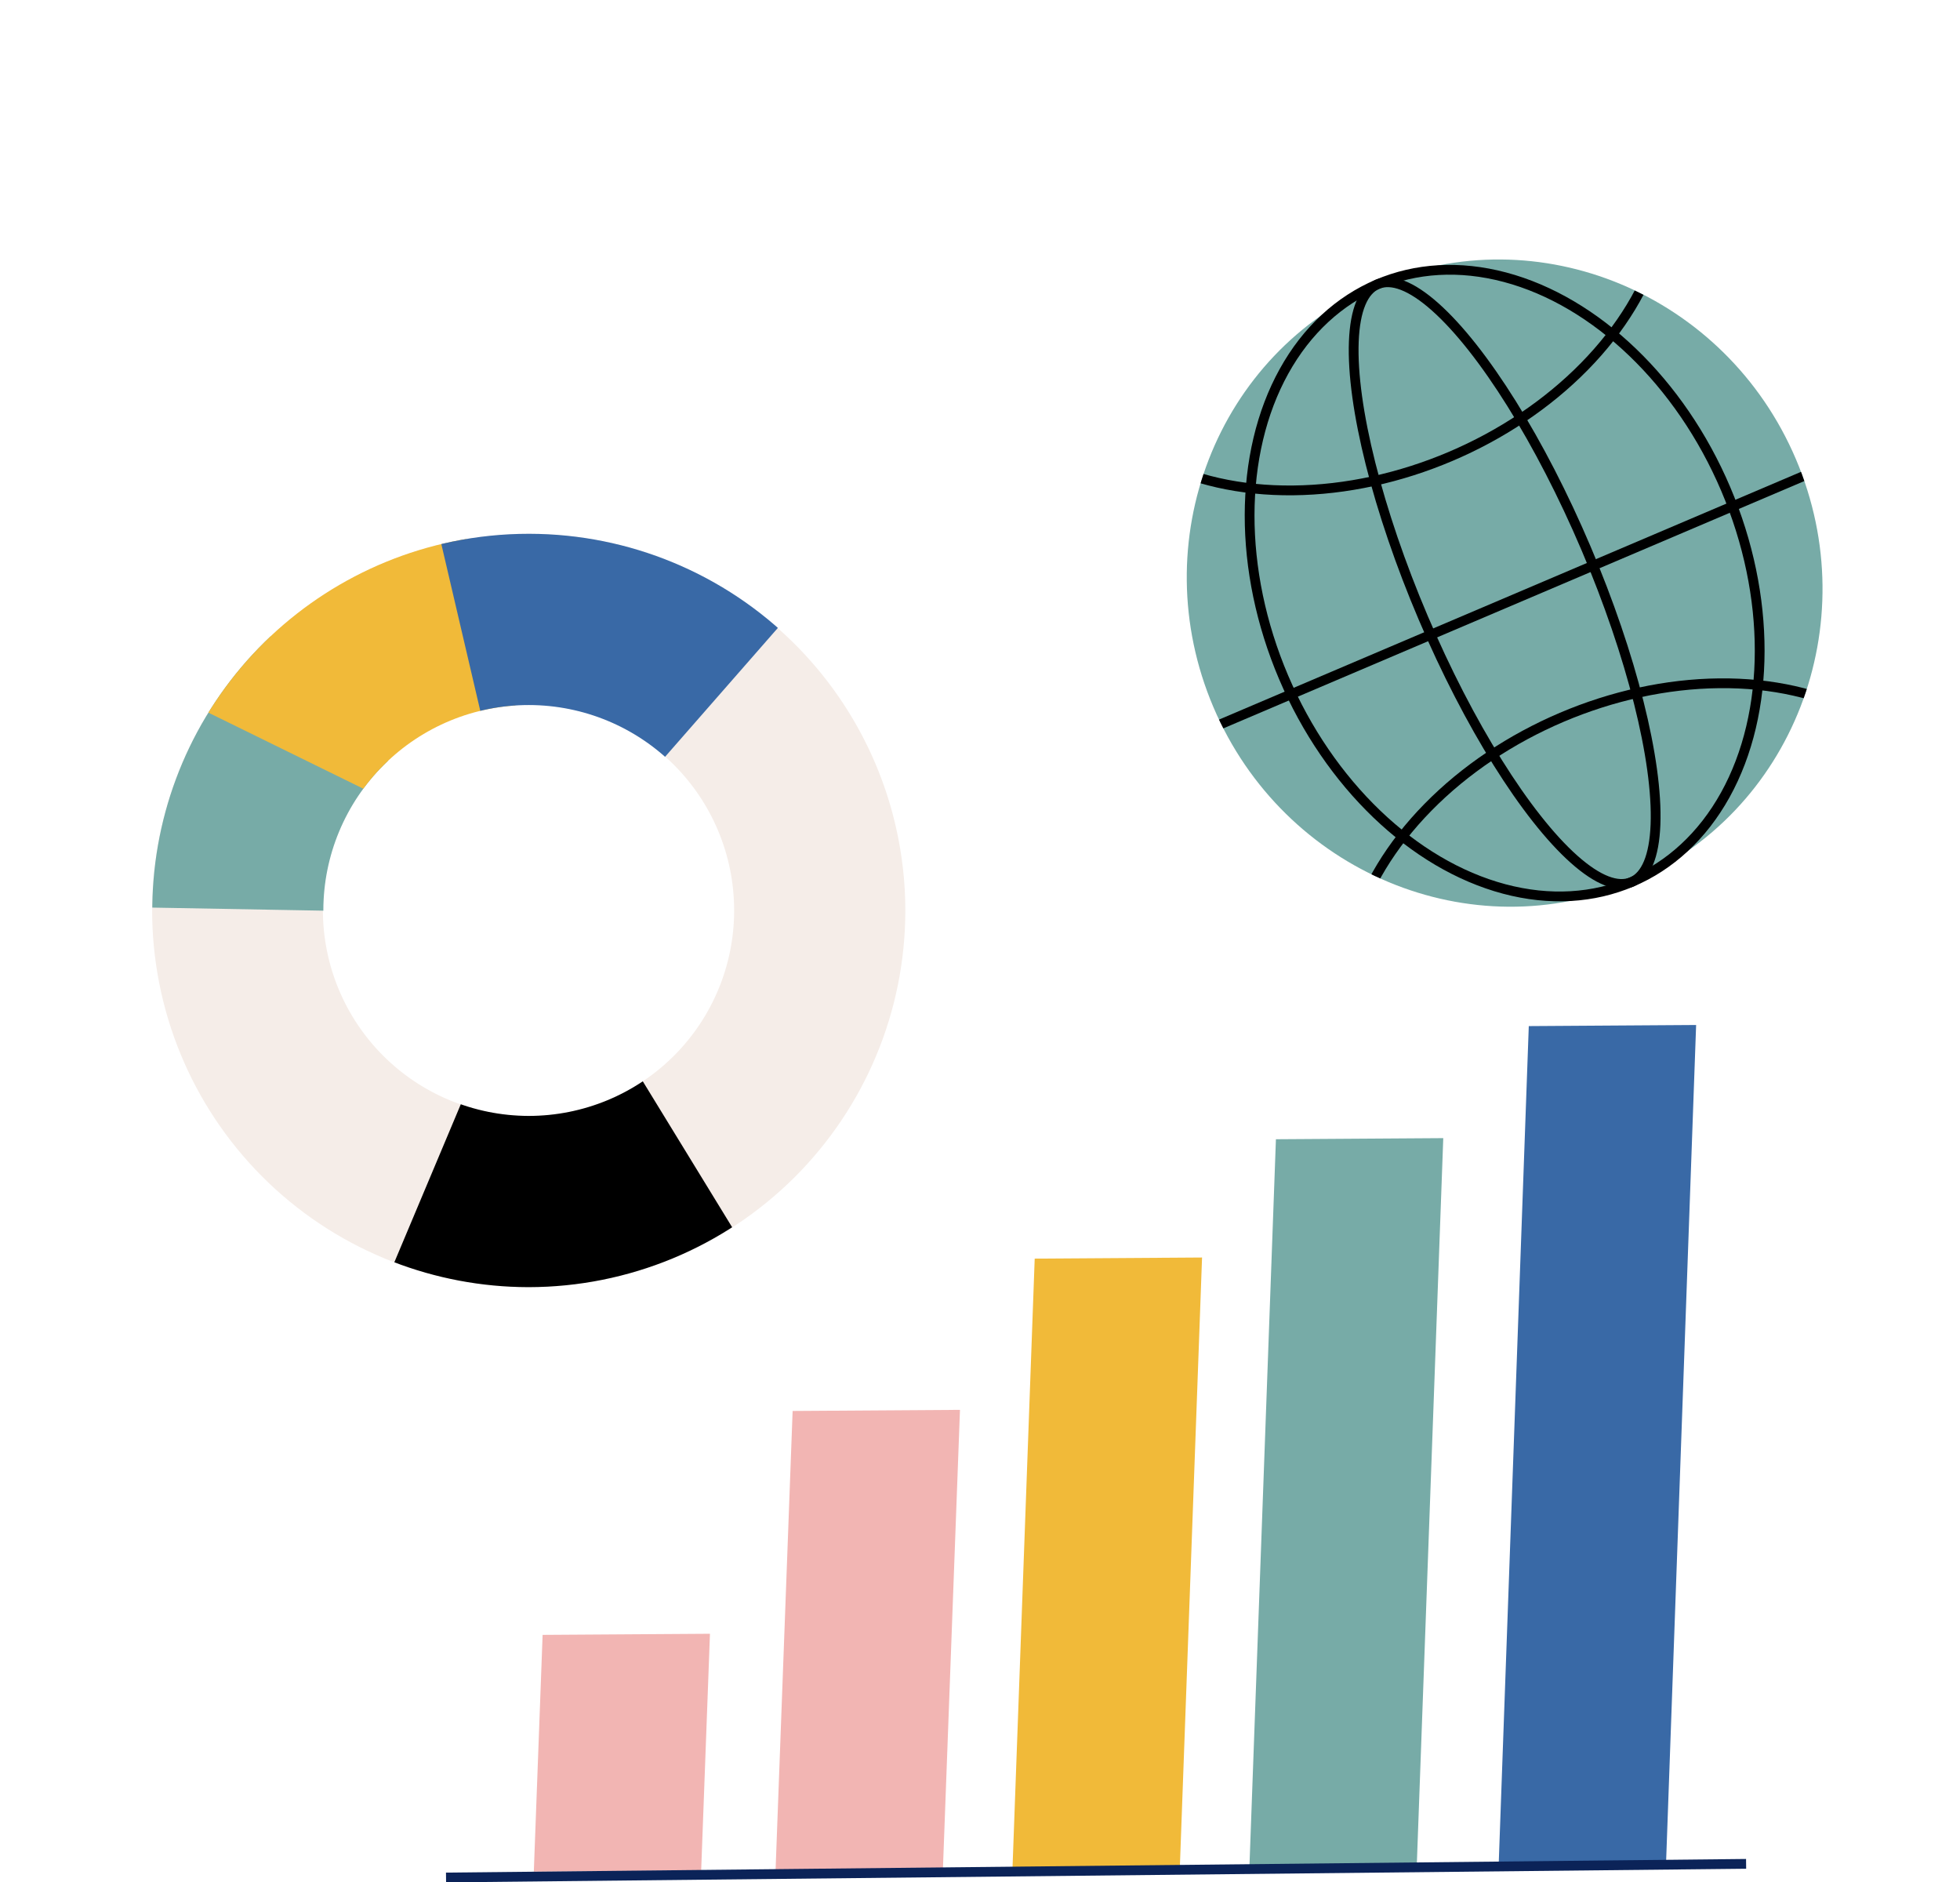 <svg xmlns="http://www.w3.org/2000/svg" xmlns:xlink="http://www.w3.org/1999/xlink" id="b451b869-5b96-46c8-b8ed-14821421efb4" data-name="Capa 1" viewBox="0 0 293.346 281.67"><defs><style>.\36 3856b17-ecc4-4950-b1d4-1ab2c0f07b9d,.d58401e8-9bad-404f-baf3-725d25e0e3f5,.fb0550b5-545a-43b0-9f6a-d1ba49cdf5ea{fill:none;}.\35 551baca-7b17-433e-b197-e616c6acf324{fill:#77aba7;}.\30 23cf328-12a3-48da-bb0c-6b7978ec6c91{fill:#3969a6;}.bb5de213-3451-4225-aca3-1b5f53165500{fill:#f1ba39;}.\36 650b5ed-96e4-4b1a-90fa-ba76385af47b{fill:#f2b5b3;}.fb0550b5-545a-43b0-9f6a-d1ba49cdf5ea{stroke:#0b2358;stroke-miterlimit:10;}.\36 3856b17-ecc4-4950-b1d4-1ab2c0f07b9d,.fb0550b5-545a-43b0-9f6a-d1ba49cdf5ea{stroke-width:1.463px;}.b275f146-70f3-4cb3-bc2e-6bedeb523483{clip-path:url(#51f139c6-8524-4e99-8fb6-0f061d6eb422);}.fc095eda-7b7d-44a6-8ce4-9797160cc25d{fill:#f5ede8;}.\33 65d027f-4396-45aa-8b20-acfa619cd4c5{clip-path:url(#109c9a61-dd33-40c6-8e54-a52ede963471);}.\36 3856b17-ecc4-4950-b1d4-1ab2c0f07b9d{stroke:#000;stroke-linecap:round;stroke-linejoin:round;}.\31 72e962f-27bf-4ca2-a7b0-c7c8e2c26a8d{clip-path:url(#218abca2-2d07-4754-b11a-526fc29a945a);}</style><clipPath id="51f139c6-8524-4e99-8fb6-0f061d6eb422" transform="translate(22.771 38.827)"><path class="d58401e8-9bad-404f-baf3-725d25e0e3f5" d="M56.298,128.153a30.773,30.773,0,1,1,.065,0h-.065M0,97.292A56.363,56.363,0,1,0,56.484,41.047h-.121A56.433,56.433,0,0,0,0,97.292"></path></clipPath><clipPath id="109c9a61-dd33-40c6-8e54-a52ede963471" transform="translate(22.771 38.827)"><path class="d58401e8-9bad-404f-baf3-725d25e0e3f5" d="M25.623,97.347a30.741,30.741,0,1,1,30.741,30.806h-.065a30.777,30.777,0,0,1-30.675-30.806M44.879,42.225A56.369,56.369,0,0,0,56.245,153.775h.123a56.427,56.427,0,0,0,56.36-56.242v-.182A56.327,56.327,0,0,0,56.484,41.049h-.123A56.297,56.297,0,0,0,44.879,42.225"></path></clipPath><clipPath id="218abca2-2d07-4754-b11a-526fc29a945a" transform="translate(22.771 38.827)"><path class="d58401e8-9bad-404f-baf3-725d25e0e3f5" d="M183.393,3.708c-24.074,10.246-35.071,38.572-24.56,63.269s38.547,36.412,62.623,26.166,35.071-38.573,24.559-63.27A48.63,48.63,0,0,0,201.529,0a46.202,46.202,0,0,0-18.137,3.708"></path></clipPath></defs><title>nuestros-cursos</title><polygon class="5551baca-7b17-433e-b197-e616c6acf324" points="216.008 170.304 212.039 279.28 186.993 279.446 190.963 170.47 216.008 170.304"></polygon><polygon class="023cf328-12a3-48da-bb0c-6b7978ec6c91" points="253.853 153.374 249.345 278.979 224.298 279.144 228.807 153.54 253.853 153.374"></polygon><polygon class="bb5de213-3451-4225-aca3-1b5f53165500" points="179.907 188.167 176.581 279.484 151.534 279.65 154.86 188.333 179.907 188.167"></polygon><polygon class="6650b5ed-96e4-4b1a-90fa-ba76385af47b" points="143.676 210.964 141.123 279.688 116.076 279.854 118.629 211.13 143.676 210.964"></polygon><polygon class="6650b5ed-96e4-4b1a-90fa-ba76385af47b" points="106.257 244.468 104.941 279.903 79.894 280.069 81.211 244.634 106.257 244.468"></polygon><line class="fb0550b5-545a-43b0-9f6a-d1ba49cdf5ea" x1="66.757" y1="280.938" x2="261.333" y2="278.897"></line><g class="b275f146-70f3-4cb3-bc2e-6bedeb523483"><path class="fc095eda-7b7d-44a6-8ce4-9797160cc25d" d="M112.727,97.532A56.364,56.364,0,1,1,56.483,41.048,56.428,56.428,0,0,1,112.727,97.532m-87.103-.185a30.74,30.74,0,1,0,30.805-30.674,30.775,30.775,0,0,0-30.805,30.674" transform="translate(22.771 38.827)"></path></g><g class="365d027f-4396-45aa-8b20-acfa619cd4c5"><polygon class="5551baca-7b17-433e-b197-e616c6acf324" points="0 135.396 79.726 136.834 24.356 78.119 0 135.396"></polygon><polygon class="bb5de213-3451-4225-aca3-1b5f53165500" points="13.684 98.044 85.265 133.179 64.227 61.744 13.684 98.044"></polygon><polygon class="023cf328-12a3-48da-bb0c-6b7978ec6c91" points="62.082 64.413 78.976 136.738 129.688 78.797 62.082 64.413"></polygon><polygon points="118.753 198.621 80.914 136.836 53.482 202.042 118.753 198.621"></polygon></g><path class="5551baca-7b17-433e-b197-e616c6acf324" d="M246.015,29.874c10.511,24.697-.486,53.023-24.56,63.269s-52.112-1.469-62.623-26.165.486-53.025,24.56-63.27,52.112,1.469,62.623,26.166" transform="translate(22.771 38.827)"></path><ellipse class="63856b17-ecc4-4950-b1d4-1ab2c0f07b9d" cx="202.424" cy="48.426" rx="35.96" ry="48.599" transform="translate(19.974 121.963) rotate(-23.054)"></ellipse><ellipse class="63856b17-ecc4-4950-b1d4-1ab2c0f07b9d" cx="202.424" cy="48.426" rx="13.247" ry="48.599" transform="translate(19.974 121.963) rotate(-23.054)"></ellipse><g class="172e962f-27bf-4ca2-a7b0-c7c8e2c26a8d"><ellipse class="63856b17-ecc4-4950-b1d4-1ab2c0f07b9d" cx="224.259" cy="99.734" rx="47.375" ry="33.938" transform="translate(1.625 134.612) rotate(-23.054)"></ellipse><ellipse class="63856b17-ecc4-4950-b1d4-1ab2c0f07b9d" cx="181.062" cy="-1.768" rx="47.375" ry="33.938" transform="translate(37.923 109.59) rotate(-23.054)"></ellipse><line class="63856b17-ecc4-4950-b1d4-1ab2c0f07b9d" x1="176.255" y1="111.105" x2="274.312" y2="69.373"></line></g></svg>
